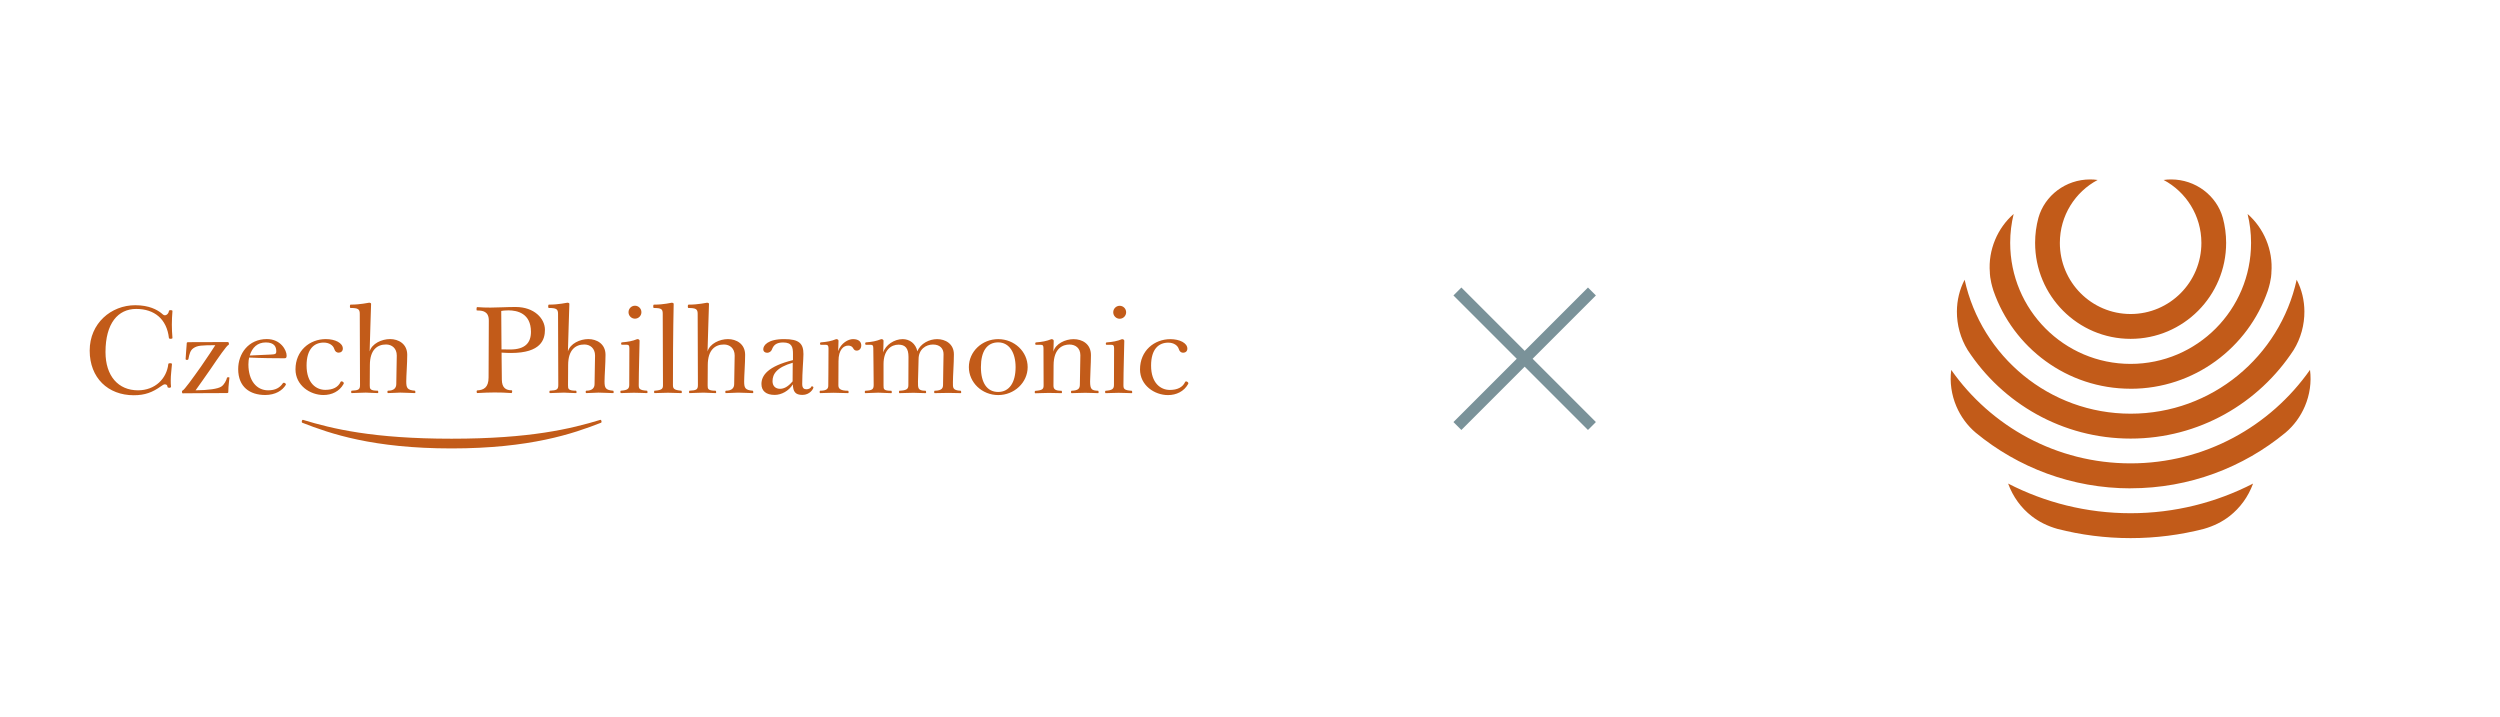 <?xml version="1.0" encoding="utf-8"?>
<svg xmlns="http://www.w3.org/2000/svg" width="446" height="128" viewBox="0 0 446 128" fill="none">
<path d="M260 52L284 76" stroke="#7A9299" stroke-width="2"/>
<path d="M284 52L260 76" stroke="#7A9299" stroke-width="2"/>
<g clip-path="url(#clip0_1429_13167)">
<path d="M380.103 60.451C389.514 60.451 397.143 52.784 397.143 43.327C397.143 41.787 396.937 40.294 396.556 38.87C395.435 34.869 391.666 32.011 387.33 32.011C386.876 32.011 386.426 32.043 385.987 32.106C389.995 34.232 392.728 38.461 392.728 43.333C392.728 50.34 387.077 56.02 380.103 56.02C373.13 56.02 367.478 50.34 367.478 43.333C367.478 38.461 370.211 34.232 374.219 32.106C373.78 32.043 373.331 32.011 372.876 32.011C368.535 32.011 364.771 34.874 363.65 38.87C363.27 40.288 363.063 41.787 363.063 43.327C363.063 52.784 370.692 60.451 380.103 60.451ZM350.491 49.905C349.582 51.637 349.122 53.587 349.111 55.547C349.095 57.949 349.751 60.366 351.03 62.443C357.237 71.959 367.938 78.244 380.108 78.244C392.279 78.244 402.974 71.954 409.186 62.443C410.466 60.371 411.121 57.949 411.105 55.547C411.095 53.592 410.635 51.637 409.726 49.905C406.728 63.57 394.61 73.802 380.114 73.802C365.617 73.802 353.489 63.57 350.491 49.905ZM380.103 96C384.618 96 389.001 95.426 393.183 94.348C394.943 93.843 396.477 93.078 397.772 92.063C399.622 90.613 401.071 88.658 401.949 86.267C395.393 89.641 387.97 91.558 380.098 91.558C372.226 91.558 364.803 89.641 358.247 86.267C359.13 88.663 360.573 90.613 362.429 92.063C363.724 93.078 365.257 93.843 367.018 94.348C371.2 95.426 375.583 96 380.103 96ZM380.103 69.356C391.433 69.356 401.06 62.045 404.576 51.865C405.258 49.767 405.216 48.614 405.216 48.614C405.549 44.581 403.825 40.65 400.97 38.179C401.372 39.826 401.589 41.547 401.589 43.322C401.589 55.25 391.967 64.919 380.098 64.919C368.229 64.919 358.617 55.244 358.617 43.317C358.617 41.542 358.834 39.821 359.236 38.174C356.381 40.644 354.657 44.581 354.99 48.608C354.99 48.608 354.953 49.761 355.63 51.86C359.151 62.04 368.773 69.35 380.103 69.35M380.103 87.112C390.582 87.112 400.199 83.392 407.717 77.198C409.239 75.922 410.423 74.286 411.195 72.469C412.052 70.45 412.395 68.203 412.105 65.982C405.015 76.071 393.326 82.665 380.103 82.665C366.881 82.665 355.191 76.082 348.101 65.993C347.811 68.213 348.154 70.455 349.011 72.48C349.783 74.297 350.972 75.933 352.49 77.208C360.008 83.403 369.624 87.122 380.103 87.122" fill="#C25B19"/>
</g>
<g clip-path="url(#clip1_1429_13167)">
<path d="M89.465 61.663C89.465 60.185 89.421 57.872 89.421 55.475C89.596 55.432 90.073 55.367 90.681 55.367C92.289 55.367 94.722 55.902 94.722 59.201C94.722 61.171 93.68 62.349 90.987 62.349C90.097 62.349 89.792 62.349 89.467 62.328V61.664L89.465 61.663ZM92.005 54.767C90.378 54.767 88.836 54.874 87.51 54.874C86.88 54.874 85.686 54.853 85.121 54.788C85.056 54.788 85.012 54.96 85.012 55.132C85.012 55.261 85.034 55.389 85.078 55.389C86.12 55.389 87.205 55.538 87.205 57.187C87.205 58.622 87.162 64.812 87.162 67.338C87.162 69.158 86.271 69.587 85.12 69.651C85.076 69.651 85.032 69.737 85.032 69.865C85.032 69.993 85.076 70.121 85.12 70.121C86.293 70.057 87.313 70.015 88.204 70.015C89.225 70.015 90.115 70.037 91.244 70.121C91.309 70.121 91.375 69.972 91.375 69.843C91.375 69.714 91.353 69.63 91.288 69.63C90.246 69.63 89.551 69.18 89.529 67.767C89.529 67.166 89.485 65.239 89.485 63.72V62.906C90.094 62.949 90.658 62.97 91.158 62.97C96.544 62.97 97.217 60.549 97.217 58.837C97.217 56.823 95.306 54.768 92.005 54.768V54.767ZM34.893 69.63C35.544 68.687 36.609 67.252 37.564 65.839C38.954 63.784 40.452 61.62 40.757 61.535C40.823 61.514 40.844 61.407 40.844 61.322C40.844 61.193 40.779 61.022 40.648 61.022C40.452 61.022 36.806 61.044 33.72 61.044C33.308 61.044 33.308 61.087 33.308 61.365C33.308 61.664 33.111 63.592 33.111 64.064C33.111 64.128 33.22 64.214 33.351 64.214C33.482 64.214 33.611 64.128 33.611 64.064C33.786 63.142 33.959 62.501 34.48 62.136C35.24 61.601 36.001 61.601 38.412 61.58C38.042 62.2 37.042 63.657 35.848 65.413C34.371 67.49 32.873 69.59 32.569 69.674C32.504 69.696 32.462 69.76 32.462 69.825C32.462 69.911 32.483 70.167 32.569 70.167C33.091 70.167 36.957 70.124 40.321 70.124C40.734 70.124 40.734 70.103 40.734 69.803C40.734 68.776 40.929 67.662 40.929 67.384C40.929 67.32 40.842 67.298 40.756 67.298C40.647 67.298 40.516 67.32 40.496 67.384C40.408 67.813 39.997 68.647 39.475 68.969C38.868 69.376 37.173 69.611 34.893 69.633V69.63ZM24.123 54.45C19.844 54.45 16 57.662 16 62.544C16 67.427 19.279 70.511 23.861 70.511C25.881 70.511 27.227 69.977 28.725 68.906C29.007 68.691 29.247 68.564 29.42 68.564C29.767 68.564 29.876 68.799 29.876 69.012C29.876 69.12 30.027 69.184 30.202 69.184C30.376 69.184 30.506 69.098 30.506 69.012C30.462 68.584 30.462 68.178 30.462 67.834C30.462 66.871 30.593 66.121 30.678 64.943C30.678 64.836 30.504 64.793 30.353 64.793C30.202 64.793 30.027 64.836 30.027 64.943C29.745 67.535 27.682 69.633 24.62 69.633C21.103 69.633 18.821 67.085 18.821 62.801C18.821 57.662 21.058 55.114 24.294 55.114C27.531 55.114 29.745 56.891 30.136 60.296C30.136 60.403 30.288 60.445 30.44 60.445C30.615 60.445 30.766 60.402 30.766 60.296C30.7 59.503 30.658 58.691 30.658 57.898C30.658 57.106 30.702 56.27 30.766 55.478C30.766 55.37 30.615 55.328 30.44 55.328C30.289 55.328 30.136 55.371 30.136 55.478C30.136 55.756 29.833 56.249 29.398 56.249C29.158 56.249 28.985 56.012 28.725 55.82C28.031 55.285 26.641 54.45 24.121 54.45H24.123ZM47.618 60.489C44.316 60.489 42.492 63.102 42.492 65.842C42.492 69.054 44.598 70.467 47.313 70.467C49.115 70.467 50.375 69.674 50.983 68.668C51.005 68.625 51.005 68.604 51.005 68.562C51.005 68.455 50.808 68.283 50.657 68.283C50.57 68.283 50.506 68.304 50.461 68.369C49.939 69.161 49.136 69.633 47.834 69.633C45.792 69.633 44.315 67.92 44.315 65.008C44.315 64.515 44.38 64.065 44.446 63.787C46.573 63.894 49.159 63.916 50.721 63.916C51.025 63.916 51.134 63.83 51.134 63.424C51.134 62.503 50.092 60.491 47.617 60.491L47.618 60.489ZM47.421 61.09C48.963 61.09 49.288 61.904 49.288 62.653C49.288 63.168 49.114 63.209 48.31 63.252C46.746 63.317 45.27 63.401 44.553 63.424C44.988 61.99 45.943 61.09 47.419 61.09H47.421ZM65.943 62.695C65.987 60.382 66.203 54.816 66.203 54.194C66.203 54.108 66.073 54 65.856 54C65.66 54 64.401 54.344 62.554 54.344C62.447 54.344 62.423 54.493 62.423 54.665C62.423 54.814 62.445 54.943 62.554 54.943C63.858 54.943 64.183 55.136 64.183 55.971C64.183 57.235 64.227 66.677 64.227 68.691C64.227 69.527 63.923 69.634 62.728 69.699C62.685 69.699 62.641 69.805 62.641 69.934C62.641 70.041 62.685 70.127 62.728 70.127C63.358 70.127 64.356 70.041 65.247 70.041C65.92 70.041 66.528 70.127 67.396 70.127C67.462 70.127 67.484 70.041 67.484 69.957C67.484 69.828 67.44 69.7 67.396 69.7C65.985 69.7 65.963 69.358 65.963 68.736C65.963 68.264 65.985 66.315 65.985 65.138C65.985 62.354 67.353 61.455 68.873 61.455C69.915 61.455 70.784 62.14 70.784 63.426C70.784 64.711 70.697 67.152 70.697 68.501C70.697 69.207 70.284 69.7 69.199 69.7C69.155 69.7 69.112 69.806 69.112 69.914C69.112 70.043 69.155 70.127 69.199 70.127C69.872 70.127 70.848 70.041 71.392 70.041C72.434 70.041 73.237 70.127 74.019 70.127C74.085 70.127 74.106 70.041 74.106 69.957C74.106 69.849 74.063 69.7 74.019 69.7C72.63 69.593 72.477 69.186 72.477 68.029C72.477 67.044 72.65 64.817 72.65 63.297C72.65 61.326 71.066 60.491 69.59 60.491C68.113 60.491 66.353 61.283 65.94 62.696L65.943 62.695ZM101.316 62.696C101.359 60.383 101.576 54.817 101.576 54.195C101.576 54.109 101.445 54.001 101.227 54.001C101.031 54.001 99.772 54.345 97.926 54.345C97.817 54.345 97.796 54.494 97.796 54.666C97.796 54.816 97.817 54.944 97.926 54.944C99.228 54.944 99.554 55.138 99.554 55.972C99.554 57.236 99.598 66.679 99.598 68.693C99.598 69.528 99.294 69.635 98.099 69.7C98.056 69.7 98.012 69.806 98.012 69.935C98.012 70.043 98.056 70.129 98.099 70.129C98.73 70.129 99.728 70.043 100.618 70.043C101.291 70.043 101.898 70.129 102.767 70.129C102.833 70.129 102.855 70.043 102.855 69.958C102.855 69.829 102.811 69.701 102.767 69.701C101.356 69.701 101.334 69.359 101.334 68.737C101.334 68.266 101.356 66.316 101.356 65.14C101.356 62.355 102.725 61.457 104.245 61.457C105.287 61.457 106.157 62.142 106.157 63.427C106.157 64.713 106.069 67.153 106.069 68.502C106.069 69.208 105.657 69.701 104.571 69.701C104.527 69.701 104.484 69.808 104.484 69.915C104.484 70.044 104.527 70.129 104.571 70.129C105.245 70.129 106.222 70.043 106.764 70.043C107.806 70.043 108.61 70.129 109.392 70.129C109.457 70.129 109.479 70.043 109.479 69.958C109.479 69.85 109.435 69.701 109.392 69.701C108.002 69.594 107.85 69.187 107.85 68.03C107.85 67.046 108.023 64.819 108.023 63.298C108.023 61.328 106.437 60.492 104.96 60.492C103.484 60.492 101.725 61.285 101.313 62.698L101.316 62.696ZM111.779 61.498C112.17 61.498 112.279 61.649 112.279 62.12C112.279 63.576 112.257 65.909 112.257 68.651C112.257 69.358 111.976 69.614 110.759 69.7C110.716 69.7 110.672 69.806 110.672 69.894C110.672 70.022 110.716 70.129 110.759 70.129C111.388 70.129 112.236 70.064 113.083 70.064C114.103 70.064 114.863 70.129 115.429 70.129C115.494 70.129 115.516 70.043 115.516 69.958C115.516 69.85 115.472 69.701 115.429 69.701C114.017 69.615 113.952 69.316 113.952 68.674C113.952 66.318 114.103 61.435 114.103 60.794C114.103 60.623 113.952 60.495 113.69 60.495C112.801 60.859 112.039 60.986 110.954 61.074C110.845 61.096 110.803 61.18 110.803 61.309C110.803 61.416 110.846 61.502 110.954 61.502H111.779V61.498ZM113.278 56.852C113.907 56.852 114.429 56.337 114.429 55.695C114.429 55.053 113.907 54.539 113.278 54.539C112.648 54.539 112.127 55.052 112.127 55.695C112.127 56.339 112.647 56.852 113.278 56.852ZM121.551 70.129C121.617 70.129 121.639 70.043 121.639 69.958C121.639 69.829 121.595 69.701 121.551 69.701C120.182 69.594 120.053 69.294 120.053 68.674C120.053 58.93 120.184 54.54 120.184 54.198C120.184 54.112 120.053 54.004 119.837 54.004C119.662 54.004 118.511 54.348 116.667 54.348C116.558 54.348 116.536 54.497 116.536 54.669C116.536 54.818 116.558 54.947 116.667 54.947C117.991 54.947 118.231 55.141 118.231 55.975C118.231 57.452 118.274 65.783 118.274 68.717C118.274 69.296 118.165 69.615 116.776 69.701C116.71 69.701 116.689 69.808 116.689 69.915C116.689 70.022 116.71 70.129 116.776 70.129C117.471 70.129 118.404 70.064 119.165 70.064C119.991 70.064 120.751 70.129 121.554 70.129H121.551ZM80.555 78.266C66.526 78.266 59.272 76.489 54.061 74.904C53.865 74.839 53.735 75.332 53.93 75.418C58.903 77.366 66.526 80 80.555 80C94.584 80 102.25 77.366 107.222 75.418C107.418 75.332 107.287 74.839 107.091 74.904C101.879 76.489 94.626 78.266 80.555 78.266ZM58.143 60.492C55.234 60.492 52.715 62.57 52.715 65.889C52.715 68.737 55.299 70.471 57.71 70.471C59.187 70.471 60.554 69.829 61.293 68.502C61.314 68.459 61.336 68.416 61.336 68.352C61.336 68.181 61.076 68.03 60.945 68.03C60.88 68.03 60.794 68.052 60.749 68.159C60.315 69.081 59.381 69.552 58.036 69.552C56.428 69.552 54.692 68.374 54.692 65.206C54.692 62.251 56.059 61.115 57.752 61.115C58.73 61.115 59.447 61.608 59.642 62.272C59.772 62.722 60.076 62.914 60.402 62.914C60.793 62.914 61.162 62.678 61.162 62.186C61.162 61.179 59.772 60.494 58.143 60.494V60.492ZM126.224 62.699C126.267 60.386 126.484 54.82 126.484 54.198C126.484 54.112 126.355 54.004 126.137 54.004C125.94 54.004 124.682 54.348 122.836 54.348C122.727 54.348 122.705 54.497 122.705 54.669C122.705 54.818 122.727 54.947 122.836 54.947C124.138 54.947 124.464 55.141 124.464 55.975C124.464 57.239 124.507 66.682 124.507 68.695C124.507 69.531 124.204 69.638 123.009 69.703C122.966 69.703 122.922 69.809 122.922 69.938C122.922 70.046 122.966 70.131 123.009 70.131C123.64 70.131 124.638 70.046 125.528 70.046C126.201 70.046 126.808 70.131 127.677 70.131C127.743 70.131 127.764 70.046 127.764 69.961C127.764 69.832 127.721 69.704 127.677 69.704C126.266 69.704 126.244 69.362 126.244 68.74C126.244 68.268 126.266 66.319 126.266 65.143C126.266 62.358 127.635 61.459 129.154 61.459C130.196 61.459 131.065 62.145 131.065 63.43C131.065 64.716 130.978 67.156 130.978 68.505C130.978 69.211 130.565 69.704 129.479 69.704C129.436 69.704 129.392 69.811 129.392 69.918C129.392 70.047 129.436 70.131 129.479 70.131C130.152 70.131 131.13 70.046 131.672 70.046C132.714 70.046 133.518 70.131 134.3 70.131C134.365 70.131 134.387 70.046 134.387 69.961C134.387 69.853 134.343 69.704 134.3 69.704C132.911 69.597 132.758 69.19 132.758 68.033C132.758 67.049 132.932 64.822 132.932 63.301C132.932 61.331 131.347 60.495 129.87 60.495C128.394 60.495 126.635 61.288 126.222 62.701L126.224 62.699ZM141.402 68.033C140.511 69.082 139.795 69.362 139.144 69.362C138.362 69.362 137.818 68.869 137.818 68.012C137.818 66.749 138.535 65.55 141.423 64.714C141.401 65.742 141.401 66.877 141.401 68.033H141.402ZM139.902 60.496C136.949 60.496 136.167 61.632 136.167 62.295C136.167 62.724 136.493 62.937 136.862 62.937C137.188 62.937 137.579 62.724 137.709 62.358C137.991 61.587 138.491 61.096 139.706 61.096C141.314 61.096 141.466 61.973 141.466 63.151V64.243C136.971 65.356 135.842 66.983 135.842 68.505C135.842 69.746 136.667 70.452 138.208 70.452C139.402 70.452 140.727 69.746 141.443 68.568C141.487 69.852 141.856 70.452 143.159 70.452C144.463 70.452 145.114 69.382 145.114 69.104C145.114 68.996 144.941 68.91 144.854 68.91C144.81 68.91 144.767 68.932 144.745 68.975C144.594 69.317 144.203 69.446 143.856 69.446C143.421 69.446 143.116 69.233 143.116 68.505C143.116 66.384 143.334 64.135 143.334 63.172C143.334 61.309 142.595 60.495 139.902 60.495V60.496ZM147.807 62.123C147.807 65.464 147.763 68.29 147.763 68.804C147.763 69.319 147.524 69.704 146.309 69.704C146.265 69.704 146.222 69.81 146.222 69.939C146.222 70.047 146.265 70.133 146.309 70.133C146.7 70.133 147.807 70.068 148.742 70.068C149.502 70.068 150.305 70.133 151.304 70.133C151.369 70.133 151.391 70.047 151.391 69.962C151.391 69.833 151.347 69.706 151.304 69.706C149.958 69.706 149.567 69.363 149.567 68.741C149.567 68.27 149.589 65.551 149.589 64.438C149.589 62.318 150.523 61.654 151.326 61.654C151.717 61.654 152.042 61.803 152.216 62.146C152.367 62.467 152.629 62.553 152.824 62.553C153.322 62.553 153.649 62.167 153.649 61.611C153.649 61.055 153.28 60.498 152.173 60.498C151.347 60.498 150.045 61.183 149.523 62.64C149.545 62.061 149.589 61.398 149.589 60.799C149.589 60.627 149.438 60.499 149.176 60.499C148.287 60.863 147.525 60.991 146.44 61.078C146.332 61.1 146.288 61.184 146.288 61.313C146.288 61.421 146.332 61.507 146.44 61.507H147.265C147.656 61.507 147.807 61.657 147.807 62.129V62.123ZM155.797 62.129C155.797 63.585 155.863 65.962 155.863 68.639C155.863 69.454 155.646 69.646 154.364 69.71C154.321 69.71 154.277 69.816 154.277 69.945C154.277 70.052 154.321 70.139 154.364 70.139C154.994 70.139 155.819 70.052 156.688 70.052C157.383 70.052 158.143 70.139 159.012 70.139C159.076 70.139 159.099 70.052 159.099 69.968C159.099 69.839 159.056 69.712 159.012 69.712C157.623 69.712 157.623 69.412 157.623 68.79V64.956C157.623 62.428 158.99 61.487 160.294 61.487C161.51 61.487 162.075 62.15 162.075 63.671C162.075 64.87 162.053 66.541 162.053 68.661C162.053 69.325 161.878 69.646 160.467 69.71C160.401 69.71 160.38 69.816 160.38 69.924C160.38 70.031 160.401 70.137 160.467 70.137C161.162 70.137 162.031 70.073 162.985 70.073C163.615 70.073 164.332 70.137 165.113 70.137C165.2 70.137 165.222 70.051 165.222 69.967C165.222 69.838 165.179 69.71 165.113 69.71C163.702 69.71 163.768 69.196 163.768 68.061C163.768 67.076 163.874 65.319 163.874 64.076C163.874 62.321 165.179 61.464 166.439 61.464C167.698 61.464 168.328 62.192 168.328 63.176C168.328 64.654 168.24 66.474 168.24 68.594C168.24 69.173 168.131 69.686 166.742 69.707C166.677 69.707 166.655 69.813 166.655 69.942C166.655 70.028 166.677 70.136 166.742 70.136C167.415 70.136 168.284 70.093 169.217 70.093C170.087 70.093 170.804 70.136 171.389 70.136C171.455 70.136 171.477 70.05 171.477 69.965C171.477 69.858 171.433 69.709 171.389 69.709C169.891 69.644 170.001 69.13 170.001 68.188C170.001 67.01 170.175 64.869 170.175 63.219C170.175 61.335 168.654 60.499 167.178 60.499C165.81 60.499 164.204 61.27 163.66 62.683C163.356 61.27 162.27 60.499 161.032 60.499C159.556 60.499 157.97 61.527 157.557 62.897C157.579 62.276 157.623 61.398 157.623 60.799C157.623 60.627 157.47 60.499 157.21 60.499C156.319 60.863 155.581 60.991 154.495 61.078C154.386 61.1 154.344 61.184 154.344 61.313C154.344 61.421 154.388 61.507 154.495 61.507H155.299C155.69 61.507 155.797 61.657 155.797 62.129ZM183.333 65.491C183.333 62.728 180.966 60.501 178.078 60.501C175.19 60.501 172.845 62.728 172.845 65.491C172.845 68.254 175.21 70.48 178.078 70.48C180.946 70.48 183.333 68.253 183.333 65.491ZM178.078 69.924C176.102 69.924 174.995 68.319 174.995 65.491C174.995 62.663 176.08 61.08 178.078 61.08C180.076 61.08 181.182 62.943 181.182 65.491C181.182 68.254 180.053 69.924 178.078 69.924ZM186.157 62.129C186.157 63.585 186.179 65.962 186.179 68.703C186.179 69.368 186.071 69.624 184.681 69.73C184.637 69.73 184.594 69.838 184.594 69.967C184.594 70.073 184.637 70.16 184.681 70.16C185.332 70.16 186.201 70.096 187.112 70.096C187.763 70.096 188.546 70.139 189.37 70.139C189.436 70.139 189.458 70.052 189.458 69.968C189.458 69.839 189.414 69.712 189.37 69.712C188.219 69.712 187.938 69.412 187.938 68.79C187.938 68.319 187.96 66.22 187.96 65.191C187.96 62.043 189.695 61.465 190.803 61.465C191.845 61.465 192.737 62.086 192.737 63.371C192.737 64.72 192.649 67.29 192.649 68.553C192.649 69.281 192.432 69.667 191.151 69.71C191.107 69.71 191.064 69.816 191.064 69.945C191.064 70.052 191.107 70.139 191.151 70.139C191.803 70.139 192.671 70.074 193.604 70.074C194.536 70.074 195.43 70.139 195.906 70.139C195.972 70.139 195.994 70.052 195.994 69.968C195.994 69.861 195.95 69.712 195.906 69.712C194.755 69.668 194.474 69.475 194.474 68.04C194.474 67.056 194.625 64.872 194.625 63.351C194.625 61.359 193.083 60.504 191.52 60.504C190.044 60.504 188.307 61.318 187.916 62.731C187.938 62.067 187.982 61.404 187.982 60.803C187.982 60.631 187.83 60.504 187.568 60.504C186.679 60.868 185.917 60.995 184.831 61.083C184.723 61.104 184.681 61.189 184.681 61.318C184.681 61.425 184.725 61.511 184.831 61.511H185.657C186.048 61.511 186.157 61.662 186.157 62.133V62.129ZM198.254 61.511C198.644 61.511 198.752 61.662 198.752 62.133C198.752 63.589 198.73 65.922 198.73 68.664C198.73 69.371 198.448 69.627 197.231 69.713C197.189 69.713 197.145 69.819 197.145 69.906C197.145 70.035 197.189 70.141 197.231 70.141C197.86 70.141 198.708 70.077 199.554 70.077C200.575 70.077 201.334 70.141 201.9 70.141C201.965 70.141 201.987 70.055 201.987 69.971C201.987 69.864 201.944 69.714 201.9 69.714C200.486 69.628 200.422 69.329 200.422 68.687C200.422 66.331 200.574 61.448 200.574 60.807C200.574 60.635 200.421 60.508 200.161 60.508C199.271 60.872 198.51 60.999 197.425 61.087C197.315 61.108 197.272 61.193 197.272 61.322C197.272 61.429 197.315 61.515 197.425 61.515H198.251L198.254 61.511ZM199.752 56.865C200.383 56.865 200.903 56.35 200.903 55.708C200.903 55.066 200.381 54.552 199.752 54.552C199.122 54.552 198.601 55.065 198.601 55.708C198.601 56.352 199.122 56.865 199.752 56.865ZM208.807 60.505C205.896 60.505 203.379 62.583 203.379 65.902C203.379 68.75 205.963 70.484 208.373 70.484C209.851 70.484 211.217 69.842 211.956 68.515C211.978 68.472 212 68.429 212 68.364C212 68.194 211.739 68.043 211.609 68.043C211.544 68.043 211.458 68.065 211.413 68.172C210.978 69.094 210.044 69.565 208.698 69.565C207.091 69.565 205.353 68.387 205.353 65.219C205.353 62.264 206.723 61.128 208.417 61.128C209.394 61.128 210.111 61.621 210.305 62.285C210.436 62.735 210.739 62.927 211.066 62.927C211.456 62.927 211.825 62.691 211.825 62.199C211.825 61.191 210.436 60.506 208.807 60.506" fill="#C25B19"/>
</g>
<defs>
<clipPath id="clip0_1429_13167">
<rect width="65" height="64" fill="white" transform="translate(348 32)"/>
</clipPath>
<clipPath id="clip1_1429_13167">
<rect width="196" height="26" fill="white" transform="translate(16 54)"/>
</clipPath>
</defs>
</svg>